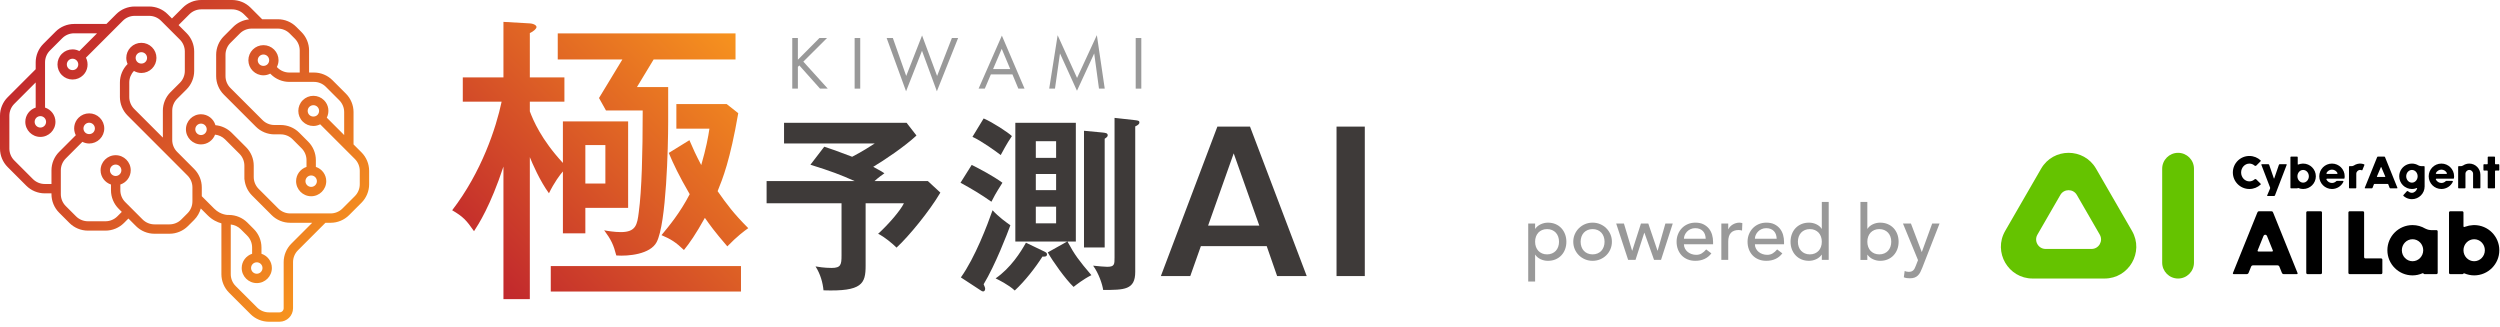 <svg width="214" height="28" viewBox="0 0 214 28" fill="none" xmlns="http://www.w3.org/2000/svg">
<g clip-path="url(#clip0_1_397)">
<path d="M30.945 13.045L30.263 12.363V9.591C30.263 9.005 30.025 8.431 29.61 8.016L28.455 6.862C28.041 6.447 27.466 6.209 26.88 6.209H26.457V4.318C26.457 3.731 26.219 3.157 25.805 2.743L25.362 2.3C24.948 1.885 24.373 1.647 23.787 1.647H22.44L21.446 0.653C21.031 0.238 20.457 0 19.87 0H17.223C16.637 0 16.063 0.238 15.648 0.653L14.719 1.581L14.347 1.209C13.932 0.795 13.358 0.557 12.772 0.557H11.527C10.94 0.557 10.366 0.795 9.951 1.21L9.11 2.051H6.339C5.752 2.051 5.178 2.289 4.764 2.703L3.708 3.759C3.293 4.174 3.055 4.749 3.055 5.334V5.925L0.653 8.327C0.238 8.741 0 9.316 0 9.902V12.722C0 13.309 0.238 13.883 0.653 14.298L2.253 15.898C2.668 16.313 3.242 16.551 3.828 16.551H4.406V16.625C4.406 17.212 4.643 17.786 5.058 18.201L5.946 19.089C6.361 19.503 6.935 19.741 7.521 19.741H9.034C9.62 19.741 10.194 19.503 10.609 19.089L10.992 18.705L11.642 19.356C12.057 19.77 12.632 20.008 13.218 20.008H14.511C15.097 20.008 15.671 19.77 16.086 19.355L16.621 18.821C16.891 18.55 17.085 18.21 17.188 17.844L17.768 18.424C18.173 18.829 18.605 19.024 18.952 19.118V23.475C18.952 24.061 19.19 24.636 19.605 25.05L21.442 26.887C21.856 27.302 22.431 27.54 23.017 27.54H23.926C24.564 27.54 25.084 27.021 25.084 26.382V22.436C25.084 22.061 25.236 21.693 25.501 21.428L27.858 19.07H28.304C28.891 19.07 29.465 18.833 29.88 18.418L30.945 17.352C31.36 16.937 31.598 16.363 31.598 15.777V14.621C31.598 14.034 31.36 13.46 30.945 13.045ZM3.456 9.94C3.726 9.94 3.945 10.16 3.945 10.43C3.945 10.7 3.726 10.919 3.456 10.919C3.185 10.919 2.966 10.699 2.966 10.43C2.966 10.16 3.186 9.94 3.456 9.94ZM16.471 17.245C16.471 17.621 16.32 17.989 16.054 18.254L15.519 18.789C15.254 19.054 14.886 19.206 14.511 19.206H13.218C12.842 19.206 12.474 19.054 12.209 18.789L10.72 17.299C10.453 17.033 10.301 16.665 10.301 16.29V15.796C10.816 15.626 11.191 15.147 11.191 14.575C11.191 13.864 10.612 13.285 9.901 13.285C9.189 13.285 8.61 13.864 8.61 14.575C8.61 15.146 8.985 15.626 9.5 15.796V16.29C9.5 16.876 9.738 17.45 10.153 17.865L10.426 18.138L10.043 18.522C9.777 18.787 9.409 18.94 9.034 18.94H7.521C7.146 18.94 6.778 18.787 6.513 18.522L5.625 17.634C5.359 17.368 5.207 17.001 5.207 16.625V14.579C5.207 14.204 5.359 13.836 5.625 13.57L7.053 12.141C7.232 12.232 7.428 12.285 7.634 12.285C7.978 12.285 8.302 12.151 8.546 11.908C8.79 11.664 8.925 11.339 8.925 10.995C8.925 10.65 8.79 10.326 8.546 10.082C8.303 9.838 7.979 9.704 7.634 9.704C7.289 9.704 6.965 9.838 6.722 10.082C6.318 10.486 6.243 11.091 6.488 11.575L5.059 13.004C4.644 13.418 4.406 13.992 4.406 14.579V15.749H3.829C3.453 15.749 3.085 15.597 2.819 15.331L1.22 13.731C0.954 13.466 0.802 13.098 0.802 12.722V9.902C0.802 9.526 0.954 9.159 1.22 8.893L3.055 7.057V9.209C2.541 9.378 2.166 9.858 2.166 10.429C2.166 11.141 2.744 11.72 3.456 11.72C4.168 11.72 4.747 11.141 4.747 10.429C4.747 9.858 4.372 9.378 3.856 9.209V5.334C3.856 4.958 4.009 4.59 4.274 4.325L5.331 3.269C5.596 3.003 5.963 2.851 6.339 2.851H8.309L6.791 4.37C6.612 4.279 6.416 4.226 6.21 4.226C5.866 4.226 5.542 4.36 5.298 4.604C4.795 5.107 4.795 5.926 5.298 6.429C5.542 6.673 5.866 6.807 6.21 6.807C6.555 6.807 6.879 6.673 7.123 6.429C7.527 6.025 7.601 5.421 7.357 4.937L9.56 2.734L10.518 1.775C10.783 1.51 11.151 1.357 11.527 1.357H12.772C13.148 1.357 13.516 1.51 13.781 1.775L15.404 3.397C15.669 3.663 15.821 4.031 15.821 4.406V6.073C15.821 6.449 15.669 6.816 15.404 7.082L14.593 7.892C14.179 8.307 13.941 8.881 13.941 9.467V11.778L11.484 9.321C11.219 9.056 11.066 8.688 11.066 8.312V7.06C11.066 6.694 11.213 6.337 11.466 6.074C11.658 6.184 11.874 6.247 12.101 6.247C12.446 6.247 12.771 6.113 13.014 5.869C13.258 5.626 13.392 5.301 13.392 4.957C13.392 4.612 13.258 4.288 13.014 4.044C12.77 3.8 12.446 3.666 12.102 3.666C11.757 3.666 11.432 3.8 11.189 4.044C10.945 4.288 10.81 4.612 10.81 4.957C10.81 5.14 10.851 5.316 10.924 5.479L10.918 5.485C10.503 5.899 10.265 6.473 10.265 7.06V8.312C10.265 8.898 10.503 9.473 10.918 9.887L14.593 13.563L16.055 15.03C16.32 15.295 16.472 15.663 16.472 16.039V17.245L16.471 17.245ZM9.9 15.065C9.631 15.065 9.411 14.845 9.411 14.575C9.411 14.306 9.631 14.086 9.9 14.086C10.17 14.086 10.39 14.306 10.39 14.575C10.39 14.845 10.17 15.065 9.9 15.065ZM7.287 10.649C7.38 10.556 7.503 10.505 7.633 10.505C7.764 10.505 7.887 10.556 7.979 10.649C8.072 10.741 8.123 10.864 8.123 10.995C8.123 11.125 8.072 11.248 7.979 11.341C7.794 11.526 7.472 11.525 7.287 11.341C7.096 11.15 7.097 10.84 7.287 10.649ZM6.556 5.863C6.371 6.048 6.049 6.048 5.864 5.863C5.673 5.672 5.673 5.361 5.864 5.17C5.956 5.078 6.079 5.027 6.21 5.027C6.341 5.027 6.463 5.078 6.556 5.17C6.747 5.361 6.747 5.672 6.556 5.862L6.556 5.863ZM11.611 4.957C11.611 4.826 11.662 4.704 11.755 4.611C11.847 4.518 11.97 4.467 12.101 4.467C12.232 4.467 12.354 4.518 12.447 4.611C12.539 4.703 12.59 4.826 12.59 4.957C12.59 5.088 12.539 5.211 12.446 5.303C12.261 5.488 11.94 5.489 11.754 5.303C11.662 5.211 11.611 5.088 11.611 4.957H11.611ZM30.796 15.776C30.796 16.152 30.644 16.52 30.379 16.786L29.313 17.851C29.047 18.117 28.679 18.269 28.304 18.269H24.833C24.457 18.269 24.09 18.116 23.824 17.851L22.138 16.164C21.872 15.899 21.72 15.531 21.72 15.156V14.177C21.72 13.59 21.482 13.016 21.068 12.602L19.826 11.36C19.456 10.991 18.96 10.763 18.442 10.717C18.287 10.178 17.794 9.78 17.206 9.78C16.494 9.78 15.916 10.359 15.916 11.071C15.916 11.782 16.494 12.361 17.206 12.361C17.757 12.361 18.226 12.012 18.41 11.525C18.728 11.561 19.032 11.699 19.26 11.926L20.501 13.168C20.767 13.433 20.919 13.801 20.919 14.177V15.357H20.929C20.977 15.872 21.204 16.364 21.572 16.731L23.258 18.418C23.673 18.832 24.247 19.07 24.834 19.07H26.726L24.935 20.861C24.52 21.275 24.282 21.849 24.282 22.436V26.382C24.282 26.579 24.123 26.739 23.926 26.739H23.017C22.642 26.739 22.274 26.587 22.009 26.321L20.171 24.484C19.905 24.218 19.753 23.85 19.753 23.475V19.216C20.073 19.252 20.378 19.39 20.607 19.619L21.162 20.174C21.428 20.44 21.581 20.808 21.581 21.183V21.722C21.066 21.891 20.69 22.371 20.69 22.942C20.69 23.654 21.27 24.233 21.981 24.233C22.693 24.233 23.272 23.654 23.272 22.942C23.272 22.371 22.897 21.891 22.382 21.722V21.183C22.382 20.597 22.144 20.023 21.729 19.608L21.174 19.052C20.759 18.638 20.184 18.4 19.598 18.4L19.566 18.401C19.563 18.401 18.914 18.437 18.335 17.858L17.273 16.796V16.039C17.273 15.452 17.036 14.878 16.622 14.464L15.16 12.997C14.895 12.732 14.743 12.365 14.743 11.989V9.467C14.743 9.092 14.895 8.724 15.16 8.458L15.97 7.649C16.385 7.234 16.622 6.66 16.622 6.073V4.406C16.622 3.82 16.384 3.246 15.97 2.831L15.286 2.147L16.215 1.219C16.48 0.953 16.848 0.801 17.224 0.801H19.871C20.247 0.801 20.614 0.954 20.88 1.219L21.319 1.658C20.811 1.71 20.328 1.937 19.965 2.3L19.155 3.109C18.741 3.524 18.503 4.098 18.503 4.684V6.52C18.503 7.106 18.741 7.68 19.155 8.095L21.908 10.848C22.323 11.262 22.897 11.501 23.483 11.501H24.032C24.408 11.501 24.776 11.653 25.041 11.918L25.818 12.696C26.084 12.962 26.237 13.33 26.237 13.705V14.288C25.722 14.457 25.346 14.937 25.346 15.508C25.346 16.22 25.925 16.799 26.637 16.799C27.349 16.799 27.927 16.22 27.927 15.508C27.927 14.937 27.552 14.457 27.038 14.288V13.705C27.038 13.119 26.8 12.545 26.385 12.13L25.608 11.352C25.193 10.937 24.619 10.7 24.032 10.7H23.483C23.107 10.7 22.74 10.547 22.474 10.281L19.721 7.529C19.456 7.263 19.303 6.895 19.303 6.52V4.684C19.303 4.309 19.456 3.942 19.721 3.676L20.532 2.866C20.797 2.6 21.164 2.448 21.54 2.448H23.787C24.163 2.448 24.531 2.6 24.796 2.866L25.239 3.309C25.504 3.575 25.656 3.942 25.656 4.318V6.209H24.762C24.387 6.209 24.019 6.056 23.754 5.791L23.699 5.736C23.79 5.558 23.843 5.362 23.843 5.156C23.842 4.811 23.708 4.487 23.465 4.244C23.221 4 22.897 3.865 22.552 3.865C22.207 3.865 21.883 4 21.64 4.243C21.396 4.487 21.261 4.812 21.261 5.156C21.261 5.501 21.396 5.825 21.639 6.068C21.883 6.312 22.207 6.447 22.552 6.447C22.758 6.447 22.954 6.394 23.132 6.303L23.187 6.357C23.601 6.772 24.175 7.01 24.762 7.01H26.88C27.255 7.01 27.623 7.162 27.889 7.428L29.043 8.583C29.309 8.848 29.461 9.216 29.461 9.591V11.561L27.973 10.073C28.217 9.589 28.142 8.984 27.739 8.581C27.495 8.337 27.171 8.202 26.826 8.202C26.482 8.202 26.157 8.337 25.913 8.581C25.411 9.084 25.411 9.903 25.913 10.406C26.157 10.65 26.481 10.784 26.826 10.784C27.032 10.784 27.228 10.731 27.407 10.64L30.378 13.611C30.644 13.877 30.796 14.245 30.796 14.62V15.776ZM17.696 11.071C17.696 11.341 17.476 11.561 17.206 11.561C16.936 11.561 16.716 11.341 16.716 11.071C16.716 10.801 16.936 10.581 17.206 10.581C17.476 10.581 17.696 10.801 17.696 11.071ZM21.981 22.453C22.25 22.453 22.47 22.672 22.47 22.942C22.47 23.212 22.25 23.432 21.981 23.432C21.711 23.432 21.491 23.212 21.491 22.942C21.491 22.672 21.71 22.453 21.981 22.453ZM26.637 15.019C26.906 15.019 27.126 15.238 27.126 15.508C27.126 15.778 26.906 15.998 26.637 15.998C26.367 15.998 26.147 15.778 26.147 15.508C26.147 15.238 26.366 15.019 26.637 15.019ZM22.206 5.502C22.113 5.409 22.062 5.286 22.062 5.156C22.062 5.025 22.113 4.902 22.206 4.809C22.298 4.717 22.421 4.666 22.552 4.666C22.682 4.666 22.805 4.717 22.898 4.81C22.99 4.902 23.041 5.025 23.041 5.156C23.041 5.287 22.99 5.409 22.898 5.502C22.713 5.686 22.391 5.687 22.206 5.502ZM26.48 9.839C26.29 9.648 26.29 9.338 26.48 9.147C26.573 9.054 26.696 9.004 26.827 9.004C26.958 9.004 27.08 9.055 27.172 9.147C27.363 9.338 27.363 9.648 27.173 9.839C26.988 10.024 26.665 10.024 26.48 9.839Z" fill="url(#paint0_linear_1_397)"/>
<path d="M74.097 22.741C74.097 24.283 73.805 24.965 70.492 24.852C70.427 24.186 70.232 23.471 69.81 22.805C70.005 22.838 70.541 22.935 71.191 22.935C71.986 22.935 72.035 22.643 72.035 21.863V17.397H65.621V15.498H73.155C71.953 14.961 71.142 14.653 69.372 14.101L70.557 12.558C71.353 12.818 71.434 12.85 72.944 13.419C73.886 12.931 74.438 12.558 74.877 12.282H67.114V10.512H77.605L78.449 11.6C77.426 12.558 75.672 13.727 74.747 14.28C75.445 14.653 75.542 14.718 75.705 14.832C75.526 14.961 75.217 15.172 74.86 15.498H79.424L80.495 16.488C79.57 18.063 77.816 20.206 76.744 21.197C76.387 20.84 75.705 20.272 75.168 20.012C76.046 19.216 77.085 18.014 77.377 17.397H74.097V22.74L74.097 22.741Z" fill="#3E3A39"/>
<path d="M83.177 14.117C83.777 14.41 85.011 15.059 85.808 15.643C85.19 16.618 85.044 16.91 84.865 17.268C83.94 16.618 83.177 16.164 82.219 15.643L83.177 14.117ZM82.251 23.747C83.469 22.042 84.525 19.249 84.963 17.998C85.499 18.583 86.099 19.005 86.489 19.281C86.229 19.996 85.206 22.659 84.2 24.332C84.281 24.527 84.329 24.624 84.329 24.721C84.329 24.851 84.264 24.948 84.151 24.948C84.086 24.948 84.037 24.917 83.939 24.852L82.251 23.747H82.251ZM84.2 10.139C84.963 10.463 86.278 11.324 86.62 11.649C86.148 12.331 85.792 13.045 85.662 13.273C85.288 12.98 84.005 12.055 83.242 11.713L84.2 10.139ZM89.412 21.539C89.575 21.62 89.624 21.685 89.624 21.766C89.624 21.977 89.428 21.977 89.234 21.961C88.649 22.887 87.74 24.056 86.863 24.868C86.327 24.365 85.45 23.942 85.223 23.829C86.506 22.951 87.383 21.572 87.821 20.775L89.413 21.539L89.412 21.539ZM91.345 20.678H86.912V10.512H92.092V20.678H91.378C91.979 21.799 92.368 22.318 93.424 23.553C92.742 23.893 92.125 24.381 91.898 24.559C91.215 23.91 90.111 22.367 89.689 21.604L91.345 20.678H91.345ZM90.403 13.516V12.087H88.666V13.516H90.403ZM88.666 14.897V16.277H90.403V14.897H88.666ZM88.666 17.69V19.119H90.403V17.69H88.666ZM94.349 11.341C94.642 11.373 94.82 11.389 94.82 11.584C94.82 11.681 94.739 11.762 94.561 11.876V21.181H92.79V11.194L94.349 11.341ZM97.159 10.285C97.419 10.317 97.532 10.334 97.532 10.479C97.532 10.658 97.337 10.739 97.176 10.82V23.276C97.176 24.819 96.234 24.819 94.431 24.819C94.366 24.348 94.057 23.406 93.57 22.741C94.057 22.789 94.528 22.838 94.772 22.838C95.405 22.838 95.405 22.627 95.405 22.042V10.09L97.159 10.285Z" fill="#3E3A39"/>
<path d="M107.001 10.837L111.857 23.634H109.323L108.43 21.068H102.795L101.886 23.634H99.369L104.208 10.837H107.001ZM105.605 13.127L103.412 19.314H107.797L105.605 13.127Z" fill="#3E3A39"/>
<path d="M116.827 23.634H114.407V10.836H116.827V23.634Z" fill="#3E3A39"/>
<path d="M48.185 10.39H53.768V17.791H50.106V19.972H48.185V14.675C47.951 14.934 47.431 15.635 46.99 16.544C46.211 15.479 45.562 13.973 45.354 13.454V25.607H43.095V14.259C41.978 17.635 40.965 19.193 40.576 19.79C39.926 18.855 39.641 18.544 38.706 17.998C41.225 14.726 42.471 10.935 42.939 8.701H39.615V6.624H43.095V1.872L45.354 2.002C45.717 2.028 45.925 2.184 45.925 2.313C45.925 2.469 45.64 2.703 45.354 2.833V6.625H48.314V8.702H45.354V9.533C45.639 10.286 46.315 11.922 48.184 13.947V10.39H48.185ZM63.428 24.958H47.146V22.777H63.428V24.958ZM54.521 7.455H57.196V10.415C57.196 12.571 57.04 19.141 56.209 20.725C55.664 21.764 53.794 21.945 52.755 21.868C52.522 20.958 52.314 20.517 51.717 19.712C51.95 19.764 52.599 19.868 53.145 19.868C54.443 19.868 54.547 19.219 54.677 18.18C54.936 16.311 55.014 12.986 55.014 9.663V9.455H51.872L51.275 8.39L53.274 5.092H47.743V2.859H62.961V5.092H55.95L54.521 7.455ZM50.106 12.415V15.713H51.82V12.415H50.106ZM59.014 12C59.325 12.727 59.585 13.298 60.026 14.13C60.442 12.701 60.624 11.714 60.727 11.013H57.897V8.91H62.208L63.194 9.689C62.493 13.739 61.87 15.272 61.428 16.363C62.208 17.479 62.805 18.284 64.051 19.53C63.688 19.791 63.117 20.206 62.259 21.089C61.117 19.764 60.779 19.271 60.337 18.648C59.559 20.05 59.013 20.829 58.545 21.401C57.87 20.751 57.429 20.466 56.624 20.128C57.247 19.375 58.208 18.233 59.039 16.622C58.104 15.012 57.663 14.077 57.247 13.091L59.013 12L59.014 12Z" fill="url(#paint1_linear_1_397)"/>
<path d="M68.299 5.113L70.143 3.255H70.793L68.766 5.275L70.858 7.587H70.195L68.422 5.6L68.299 5.723V7.587H67.818V3.255H68.299V5.113Z" fill="#999999"/>
<path d="M73.636 3.255V7.587H73.156V3.255H73.636Z" fill="#999999"/>
<path d="M76.429 3.255L77.572 6.503L78.929 3.035L80.216 6.503L81.482 3.255H82.014L80.196 7.814L78.923 4.346L77.559 7.814L75.897 3.255H76.429H76.429Z" fill="#999999"/>
<path d="M86.663 6.366H84.819L84.299 7.587H83.767L85.76 3.048L87.702 7.587H87.17L86.663 6.366ZM86.475 5.912L85.748 4.178L85.007 5.912H86.475Z" fill="#999999"/>
<path d="M89.812 7.587L90.534 3.015L92.196 6.671L93.891 3.008L94.566 7.587H94.073L93.664 4.574L92.189 7.769L90.735 4.574L90.306 7.587H89.812Z" fill="#999999"/>
<path d="M97.696 3.255V7.587H97.216V3.255H97.696Z" fill="#999999"/>
</g>
<g clip-path="url(#clip1_1_397)">
<path d="M130.815 19.137H131.405V19.584H131.419C131.532 19.418 131.689 19.289 131.887 19.197C132.086 19.105 132.291 19.059 132.501 19.059C132.741 19.059 132.959 19.101 133.154 19.184C133.349 19.267 133.515 19.383 133.652 19.532C133.79 19.68 133.896 19.854 133.97 20.053C134.045 20.253 134.082 20.465 134.082 20.693C134.082 20.925 134.045 21.14 133.97 21.339C133.896 21.538 133.79 21.711 133.652 21.857C133.515 22.004 133.348 22.119 133.154 22.202C132.959 22.285 132.742 22.327 132.501 22.327C132.278 22.327 132.068 22.28 131.871 22.186C131.675 22.092 131.524 21.964 131.419 21.802H131.405V24.098H130.815V19.139V19.137ZM132.429 19.61C132.272 19.61 132.129 19.637 132.002 19.692C131.875 19.747 131.768 19.821 131.68 19.915C131.593 20.01 131.525 20.123 131.477 20.256C131.429 20.389 131.405 20.535 131.405 20.692C131.405 20.849 131.429 20.995 131.477 21.129C131.525 21.262 131.593 21.376 131.68 21.47C131.768 21.564 131.875 21.638 132.002 21.693C132.129 21.748 132.271 21.775 132.429 21.775C132.586 21.775 132.728 21.747 132.855 21.693C132.982 21.638 133.089 21.564 133.177 21.47C133.264 21.376 133.332 21.262 133.38 21.129C133.428 20.996 133.452 20.85 133.452 20.692C133.452 20.534 133.428 20.39 133.38 20.256C133.332 20.123 133.264 20.009 133.177 19.915C133.089 19.821 132.982 19.747 132.855 19.692C132.728 19.637 132.586 19.61 132.429 19.61Z" fill="#999999"/>
<path d="M134.672 20.692C134.672 20.465 134.715 20.253 134.8 20.056C134.885 19.86 135.003 19.686 135.151 19.538C135.3 19.389 135.475 19.272 135.676 19.187C135.877 19.101 136.094 19.059 136.326 19.059C136.557 19.059 136.774 19.101 136.975 19.187C137.176 19.272 137.351 19.389 137.5 19.538C137.649 19.686 137.766 19.86 137.851 20.056C137.937 20.253 137.979 20.465 137.979 20.692C137.979 20.919 137.937 21.133 137.851 21.332C137.766 21.531 137.649 21.704 137.5 21.85C137.351 21.997 137.177 22.113 136.975 22.198C136.774 22.283 136.557 22.326 136.326 22.326C136.094 22.326 135.877 22.283 135.676 22.198C135.475 22.113 135.3 21.997 135.151 21.85C135.003 21.704 134.886 21.531 134.8 21.332C134.715 21.133 134.672 20.92 134.672 20.692ZM135.302 20.692C135.302 20.85 135.326 20.995 135.374 21.129C135.423 21.262 135.49 21.376 135.578 21.47C135.665 21.564 135.772 21.638 135.9 21.693C136.026 21.747 136.168 21.775 136.326 21.775C136.484 21.775 136.625 21.747 136.753 21.693C136.879 21.638 136.986 21.564 137.074 21.47C137.161 21.376 137.229 21.262 137.277 21.129C137.325 20.995 137.35 20.85 137.35 20.692C137.35 20.534 137.325 20.39 137.277 20.256C137.229 20.123 137.161 20.009 137.074 19.915C136.986 19.821 136.879 19.747 136.753 19.692C136.625 19.637 136.484 19.61 136.326 19.61C136.168 19.61 136.026 19.637 135.9 19.692C135.772 19.747 135.665 19.821 135.578 19.915C135.49 20.01 135.423 20.123 135.374 20.256C135.326 20.389 135.302 20.535 135.302 20.692Z" fill="#999999"/>
<path d="M138.346 19.137H139.009L139.707 21.46H139.72L140.465 19.137H141.095L141.882 21.46H141.895L142.557 19.137H143.187L142.184 22.247H141.587L140.763 19.925H140.749L139.999 22.247H139.369L138.346 19.137H138.346Z" fill="#999999"/>
<path d="M144.145 20.909C144.145 21.045 144.175 21.168 144.234 21.28C144.293 21.391 144.37 21.486 144.467 21.565C144.563 21.644 144.675 21.705 144.801 21.748C144.928 21.792 145.06 21.814 145.195 21.814C145.379 21.814 145.539 21.772 145.674 21.686C145.81 21.601 145.935 21.489 146.048 21.349L146.494 21.69C146.166 22.114 145.707 22.326 145.117 22.326C144.872 22.326 144.65 22.285 144.451 22.201C144.252 22.118 144.084 22.004 143.946 21.857C143.808 21.71 143.702 21.537 143.627 21.338C143.553 21.14 143.516 20.924 143.516 20.692C143.516 20.46 143.556 20.245 143.638 20.046C143.718 19.847 143.83 19.674 143.972 19.528C144.114 19.381 144.284 19.266 144.481 19.183C144.678 19.1 144.892 19.058 145.124 19.058C145.399 19.058 145.632 19.107 145.822 19.203C146.012 19.299 146.169 19.425 146.291 19.58C146.413 19.735 146.502 19.911 146.557 20.105C146.611 20.299 146.639 20.497 146.639 20.698V20.908H144.146L144.145 20.909ZM146.008 20.436C146.004 20.305 145.983 20.185 145.946 20.076C145.909 19.967 145.853 19.871 145.779 19.791C145.704 19.709 145.612 19.645 145.5 19.6C145.388 19.554 145.258 19.531 145.109 19.531C144.965 19.531 144.833 19.559 144.713 19.613C144.592 19.669 144.491 19.739 144.408 19.827C144.325 19.914 144.26 20.012 144.214 20.119C144.168 20.226 144.145 20.332 144.145 20.437L146.008 20.436Z" fill="#999999"/>
<path d="M147.347 19.137H147.937V19.617H147.951C147.99 19.534 148.043 19.458 148.108 19.39C148.173 19.323 148.247 19.265 148.328 19.216C148.409 19.168 148.497 19.131 148.594 19.102C148.69 19.073 148.786 19.059 148.882 19.059C148.978 19.059 149.066 19.072 149.145 19.099L149.119 19.735C149.07 19.721 149.022 19.711 148.974 19.701C148.926 19.693 148.878 19.689 148.83 19.689C148.541 19.689 148.32 19.77 148.167 19.931C148.014 20.093 147.937 20.345 147.937 20.686V22.247H147.347V19.137Z" fill="#999999"/>
<path d="M150.22 20.909C150.22 21.045 150.25 21.168 150.309 21.28C150.368 21.391 150.445 21.486 150.542 21.565C150.638 21.644 150.75 21.705 150.876 21.748C151.003 21.792 151.134 21.814 151.27 21.814C151.454 21.814 151.613 21.772 151.749 21.686C151.885 21.601 152.009 21.489 152.123 21.349L152.569 21.69C152.241 22.114 151.782 22.326 151.192 22.326C150.947 22.326 150.725 22.285 150.526 22.201C150.327 22.118 150.159 22.004 150.021 21.857C149.883 21.71 149.777 21.537 149.702 21.338C149.628 21.14 149.591 20.924 149.591 20.692C149.591 20.46 149.631 20.245 149.713 20.046C149.793 19.847 149.905 19.674 150.047 19.528C150.189 19.381 150.359 19.266 150.556 19.183C150.752 19.1 150.967 19.058 151.199 19.058C151.474 19.058 151.707 19.107 151.897 19.203C152.087 19.299 152.244 19.425 152.366 19.58C152.488 19.735 152.577 19.911 152.632 20.105C152.686 20.299 152.714 20.497 152.714 20.698V20.908H150.221L150.22 20.909ZM152.084 20.436C152.079 20.305 152.058 20.185 152.021 20.076C151.984 19.967 151.928 19.871 151.854 19.791C151.779 19.709 151.687 19.645 151.575 19.6C151.464 19.554 151.333 19.531 151.185 19.531C151.04 19.531 150.908 19.559 150.788 19.613C150.667 19.669 150.566 19.739 150.483 19.827C150.4 19.914 150.335 20.012 150.289 20.119C150.243 20.226 150.22 20.332 150.22 20.437L152.084 20.436Z" fill="#999999"/>
<path d="M156.538 22.247H155.947V21.801H155.934C155.821 21.967 155.664 22.096 155.465 22.188C155.266 22.28 155.062 22.326 154.852 22.326C154.611 22.326 154.393 22.284 154.199 22.201C154.004 22.118 153.838 22.002 153.7 21.853C153.563 21.705 153.456 21.532 153.382 21.335C153.307 21.138 153.271 20.924 153.271 20.692C153.271 20.46 153.308 20.245 153.382 20.046C153.456 19.847 153.562 19.674 153.7 19.527C153.838 19.381 154.004 19.266 154.199 19.183C154.393 19.1 154.611 19.058 154.852 19.058C155.075 19.058 155.285 19.105 155.481 19.199C155.678 19.293 155.829 19.421 155.934 19.583H155.947V17.287H156.537V22.246L156.538 22.247ZM154.924 21.775C155.081 21.775 155.223 21.747 155.35 21.693C155.477 21.638 155.584 21.564 155.672 21.47C155.759 21.376 155.827 21.262 155.875 21.129C155.923 20.995 155.947 20.85 155.947 20.692C155.947 20.534 155.923 20.39 155.875 20.256C155.827 20.123 155.759 20.009 155.672 19.915C155.584 19.821 155.477 19.747 155.35 19.692C155.223 19.637 155.081 19.61 154.924 19.61C154.766 19.61 154.624 19.637 154.497 19.692C154.37 19.747 154.263 19.821 154.176 19.915C154.088 20.01 154.02 20.123 153.972 20.256C153.924 20.389 153.9 20.535 153.9 20.692C153.9 20.849 153.924 20.995 153.972 21.129C154.02 21.262 154.088 21.376 154.176 21.47C154.263 21.564 154.37 21.638 154.497 21.693C154.624 21.747 154.766 21.775 154.924 21.775Z" fill="#999999"/>
<path d="M159.254 17.288H159.844V19.584H159.857C159.962 19.422 160.113 19.294 160.31 19.2C160.507 19.106 160.717 19.059 160.94 19.059C161.18 19.059 161.398 19.101 161.593 19.184C161.787 19.267 161.954 19.381 162.091 19.529C162.229 19.675 162.335 19.848 162.409 20.047C162.484 20.246 162.521 20.461 162.521 20.693C162.521 20.925 162.484 21.139 162.409 21.336C162.335 21.533 162.229 21.706 162.091 21.854C161.954 22.003 161.787 22.119 161.593 22.202C161.398 22.285 161.18 22.327 160.94 22.327C160.73 22.327 160.525 22.281 160.326 22.189C160.127 22.097 159.971 21.968 159.857 21.802H159.844V22.248H159.254V17.289V17.288ZM160.867 21.775C161.025 21.775 161.167 21.747 161.294 21.693C161.421 21.638 161.528 21.564 161.615 21.47C161.703 21.376 161.77 21.262 161.819 21.129C161.867 20.996 161.891 20.85 161.891 20.692C161.891 20.534 161.867 20.39 161.819 20.256C161.77 20.123 161.703 20.009 161.615 19.915C161.528 19.821 161.421 19.747 161.294 19.692C161.167 19.637 161.025 19.61 160.867 19.61C160.71 19.61 160.568 19.637 160.441 19.692C160.314 19.747 160.207 19.821 160.119 19.915C160.032 20.01 159.964 20.123 159.916 20.256C159.867 20.389 159.844 20.535 159.844 20.692C159.844 20.849 159.867 20.995 159.916 21.129C159.964 21.262 160.032 21.376 160.119 21.47C160.207 21.564 160.314 21.638 160.441 21.693C160.568 21.748 160.71 21.775 160.867 21.775Z" fill="#999999"/>
<path d="M162.895 19.137H163.577L164.498 21.565H164.511L165.394 19.137H166.024L164.548 22.916C164.496 23.052 164.441 23.175 164.384 23.287C164.328 23.398 164.26 23.494 164.182 23.572C164.104 23.651 164.009 23.712 163.898 23.756C163.787 23.8 163.65 23.822 163.49 23.822C163.403 23.822 163.314 23.816 163.225 23.805C163.136 23.794 163.05 23.771 162.967 23.736L163.039 23.198C163.156 23.246 163.273 23.27 163.391 23.27C163.482 23.27 163.559 23.259 163.622 23.234C163.685 23.21 163.739 23.175 163.785 23.129C163.831 23.084 163.869 23.03 163.899 22.968C163.93 22.907 163.96 22.837 163.99 22.759L164.182 22.267L162.895 19.137Z" fill="#999999"/>
<path d="M182.5 19.767L179.424 14.44C178.379 12.629 175.764 12.629 174.719 14.44L171.643 19.767C170.598 21.578 171.905 23.842 173.996 23.842H180.147C182.238 23.842 183.545 21.578 182.5 19.767ZM179.034 21.31H175.109C174.481 21.31 174.089 20.631 174.403 20.087L176.365 16.688C176.679 16.144 177.464 16.144 177.778 16.688L179.741 20.087C180.055 20.631 179.662 21.31 179.034 21.31H179.034Z" fill="#65C300"/>
<path d="M187.804 14.443C187.804 13.691 187.195 13.082 186.444 13.082C185.692 13.082 185.083 13.691 185.083 14.443V22.481C185.083 23.232 185.692 23.842 186.444 23.842C187.195 23.842 187.804 23.232 187.804 22.481V14.443Z" fill="#65C300"/>
<path d="M198.654 18.082H197.524C197.464 18.082 197.416 18.13 197.416 18.19V23.358C197.416 23.417 197.464 23.465 197.524 23.465H198.654C198.714 23.465 198.762 23.417 198.762 23.358V18.19C198.762 18.13 198.714 18.082 198.654 18.082Z" fill="black"/>
<path d="M203.821 22.119H202.476C202.417 22.119 202.368 22.071 202.368 22.012V18.19C202.368 18.131 202.32 18.082 202.261 18.082H201.131C201.072 18.082 201.023 18.131 201.023 18.19V23.358C201.023 23.417 201.072 23.465 201.131 23.465H203.822C203.881 23.465 203.93 23.417 203.93 23.358V22.227C203.93 22.168 203.881 22.12 203.822 22.12L203.821 22.119Z" fill="black"/>
<path d="M208.559 19.697H208.092C207.847 19.697 207.604 19.566 207.604 19.566L207.606 19.569C207.286 19.378 206.913 19.267 206.513 19.267C205.324 19.267 204.36 20.231 204.36 21.42C204.36 22.609 205.324 23.573 206.513 23.573C206.814 23.573 207.098 23.507 207.358 23.395C207.361 23.394 207.363 23.395 207.367 23.394C207.431 23.367 207.44 23.401 207.44 23.403C207.457 23.439 207.493 23.465 207.536 23.465H208.559C208.618 23.465 208.666 23.416 208.666 23.357V19.805C208.666 19.745 208.618 19.697 208.559 19.697H208.559ZM206.513 22.361C206.009 22.361 205.598 21.939 205.598 21.42C205.598 20.9 206.009 20.478 206.513 20.478C207.018 20.478 207.428 20.9 207.428 21.42C207.428 21.939 207.018 22.361 206.513 22.361Z" fill="black"/>
<path d="M211.788 19.266C211.755 19.266 211.721 19.268 211.685 19.272C211.574 19.277 211.462 19.291 211.353 19.312C211.246 19.334 211.141 19.364 211.039 19.401C210.98 19.423 210.873 19.478 210.873 19.365V18.19C210.873 18.131 210.825 18.083 210.765 18.083H209.743C209.684 18.083 209.635 18.131 209.635 18.19V23.358C209.635 23.417 209.684 23.465 209.743 23.465H210.765C210.797 23.465 210.861 23.46 210.872 23.422C210.882 23.385 210.92 23.389 210.95 23.401C211.215 23.509 211.501 23.573 211.788 23.573C212.977 23.573 213.942 22.609 213.942 21.42C213.942 20.231 212.978 19.267 211.788 19.267V19.266ZM211.788 22.361C211.284 22.361 210.873 21.939 210.873 21.42C210.873 20.9 211.284 20.478 211.788 20.478C212.293 20.478 212.704 20.9 212.704 21.42C212.704 21.939 212.293 22.361 211.788 22.361Z" fill="black"/>
<path d="M196.668 23.364V23.365L194.612 18.275C194.59 18.22 194.569 18.166 194.554 18.143C194.531 18.107 194.486 18.082 194.427 18.082H193.382C193.323 18.082 193.278 18.107 193.255 18.143C193.24 18.166 193.219 18.22 193.196 18.275L191.14 23.365C191.118 23.42 191.148 23.465 191.207 23.465H192.327C192.386 23.465 192.453 23.42 192.475 23.365L192.698 22.815C192.72 22.76 192.787 22.715 192.846 22.715H194.964C195.023 22.715 195.089 22.76 195.112 22.815L195.334 23.365C195.356 23.42 195.423 23.465 195.483 23.465H196.603C196.662 23.465 196.692 23.42 196.67 23.365V23.364H196.668ZM194.485 21.53H193.324C193.265 21.53 193.234 21.485 193.257 21.43L193.754 20.199L193.759 20.187C193.785 20.132 193.84 20.094 193.904 20.094C193.969 20.094 194.024 20.132 194.049 20.187L194.055 20.2L194.552 21.431C194.574 21.486 194.544 21.531 194.485 21.531L194.485 21.53Z" fill="black"/>
<path d="M205.218 16.073L204.179 13.502C204.168 13.474 204.157 13.447 204.149 13.435C204.137 13.417 204.115 13.405 204.085 13.405H203.557C203.527 13.405 203.505 13.417 203.493 13.435C203.485 13.447 203.475 13.474 203.463 13.502L202.425 16.073C202.413 16.101 202.429 16.124 202.459 16.124H203.018C203.048 16.124 203.081 16.101 203.092 16.073L203.199 15.795C203.202 15.786 203.206 15.778 203.209 15.771C203.215 15.76 203.229 15.745 203.267 15.745H204.375C204.416 15.745 204.429 15.762 204.434 15.773C204.435 15.774 204.435 15.775 204.436 15.777C204.436 15.778 204.437 15.78 204.437 15.78C204.439 15.785 204.441 15.79 204.443 15.795L204.55 16.073C204.561 16.101 204.594 16.124 204.624 16.124H205.183C205.213 16.124 205.228 16.101 205.217 16.073H205.218ZM204.157 15.147H203.485C203.485 15.147 203.451 15.141 203.465 15.106C203.466 15.103 203.467 15.1 203.468 15.097L203.8 14.315C203.811 14.288 203.831 14.288 203.842 14.315L204.174 15.097C204.175 15.1 204.176 15.103 204.177 15.106C204.191 15.141 204.157 15.147 204.157 15.147Z" fill="black"/>
<path d="M199.616 14.003C199.015 14.003 198.529 14.49 198.529 15.091C198.529 15.691 199.016 16.178 199.616 16.178C200.045 16.178 200.415 15.929 200.593 15.569C200.597 15.559 200.601 15.55 200.601 15.54C200.601 15.529 200.597 15.517 200.591 15.508C200.585 15.499 200.576 15.492 200.566 15.489C200.559 15.486 200.553 15.486 200.546 15.485H200.032C200.018 15.485 200.003 15.49 199.993 15.5C199.895 15.6 199.763 15.662 199.617 15.662C199.416 15.662 199.241 15.547 199.147 15.376C199.142 15.368 199.139 15.359 199.139 15.349C199.139 15.32 199.163 15.296 199.192 15.295C199.51 15.295 200.639 15.295 200.644 15.295C200.654 15.294 200.665 15.29 200.674 15.283C200.684 15.274 200.691 15.262 200.693 15.248C200.7 15.197 200.705 15.145 200.705 15.091C200.705 14.49 200.218 14.003 199.617 14.003L199.616 14.003ZM200.038 14.887H199.194C199.164 14.887 199.139 14.862 199.139 14.832C199.139 14.825 199.14 14.819 199.143 14.813C199.236 14.638 199.413 14.52 199.616 14.52C199.817 14.52 199.992 14.635 200.086 14.806C200.09 14.814 200.093 14.822 200.093 14.832C200.093 14.862 200.069 14.887 200.038 14.887Z" fill="black"/>
<path d="M208.983 14.003C208.382 14.003 207.896 14.49 207.896 15.091C207.896 15.691 208.383 16.178 208.983 16.178C209.412 16.178 209.782 15.929 209.959 15.569C209.964 15.559 209.968 15.55 209.968 15.54C209.968 15.529 209.964 15.517 209.958 15.508C209.952 15.499 209.943 15.492 209.933 15.489C209.926 15.486 209.92 15.486 209.913 15.485H209.399C209.385 15.485 209.37 15.49 209.36 15.5C209.262 15.6 209.13 15.662 208.984 15.662C208.783 15.662 208.608 15.547 208.514 15.376C208.509 15.368 208.506 15.359 208.506 15.349C208.506 15.32 208.53 15.296 208.559 15.295C208.876 15.295 210.006 15.295 210.011 15.295C210.021 15.294 210.032 15.29 210.041 15.283C210.051 15.274 210.057 15.262 210.06 15.248C210.067 15.197 210.071 15.145 210.071 15.091C210.071 14.49 209.584 14.003 208.984 14.003L208.983 14.003ZM209.405 14.887H208.561C208.531 14.887 208.506 14.862 208.506 14.832C208.506 14.825 208.507 14.819 208.51 14.813C208.603 14.638 208.78 14.52 208.983 14.52C209.184 14.52 209.359 14.635 209.453 14.806C209.457 14.814 209.46 14.822 209.46 14.832C209.46 14.862 209.436 14.887 209.405 14.887Z" fill="black"/>
<path d="M197.148 14.003C197.131 14.003 197.114 14.004 197.096 14.006C197.04 14.009 196.984 14.015 196.928 14.027C196.874 14.037 196.821 14.052 196.77 14.071C196.74 14.082 196.686 14.11 196.686 14.053V13.46C196.686 13.43 196.661 13.405 196.632 13.405H196.115C196.085 13.405 196.061 13.43 196.061 13.46V16.07C196.061 16.1 196.085 16.124 196.115 16.124H196.632C196.647 16.124 196.68 16.121 196.685 16.102C196.691 16.084 196.709 16.086 196.725 16.092C196.859 16.146 197.003 16.178 197.148 16.178C197.749 16.178 198.236 15.691 198.236 15.091C198.236 14.491 197.749 14.003 197.148 14.003L197.148 14.003ZM197.148 15.634C196.878 15.634 196.659 15.39 196.659 15.091C196.659 14.791 196.878 14.547 197.148 14.547C197.418 14.547 197.638 14.791 197.638 15.091C197.638 15.39 197.418 15.634 197.148 15.634Z" fill="black"/>
<path d="M213.887 14.057L213.628 14.063C213.598 14.063 213.574 14.038 213.574 14.008V13.459C213.574 13.429 213.549 13.405 213.52 13.405H213.003C212.973 13.405 212.949 13.429 212.949 13.459V14.008C212.949 14.038 212.924 14.063 212.895 14.063L212.636 14.057C212.607 14.057 212.582 14.082 212.582 14.112V14.547C212.582 14.577 212.607 14.601 212.636 14.601L212.895 14.595C212.924 14.595 212.949 14.62 212.949 14.65V16.069C212.949 16.099 212.973 16.123 213.003 16.123H213.52C213.549 16.123 213.574 16.099 213.574 16.069V14.65C213.574 14.62 213.598 14.595 213.628 14.595L213.887 14.601C213.916 14.601 213.941 14.577 213.941 14.547V14.112C213.941 14.082 213.916 14.057 213.887 14.057Z" fill="black"/>
<path d="M211.37 14.003C211.172 14.003 210.987 14.065 210.834 14.169H210.834C210.768 14.211 210.68 14.22 210.68 14.22H210.473C210.443 14.22 210.418 14.245 210.418 14.274V16.069C210.418 16.099 210.443 16.123 210.473 16.123H210.989C211.019 16.123 211.043 16.099 211.043 16.069V14.872C211.044 14.695 211.193 14.546 211.37 14.546C211.547 14.546 211.696 14.696 211.696 14.873V16.069C211.696 16.099 211.721 16.123 211.75 16.123H212.267C212.297 16.123 212.321 16.099 212.321 16.069V14.954C212.321 14.431 211.893 14.002 211.369 14.002L211.37 14.003Z" fill="black"/>
<path d="M195.707 14.057H195.142C195.13 14.057 195.092 14.062 195.075 14.107C195.075 14.108 195.074 14.108 195.074 14.109L194.676 15.267C194.666 15.295 194.65 15.295 194.64 15.267L194.241 14.109C194.225 14.063 194.187 14.058 194.174 14.058H193.608C193.579 14.058 193.563 14.081 193.573 14.108L194.317 16.046C194.328 16.074 194.327 16.119 194.315 16.147L194.069 16.727C194.058 16.754 194.072 16.777 194.102 16.777H194.663C194.693 16.777 194.726 16.754 194.737 16.726L195.742 14.108C195.753 14.081 195.737 14.058 195.707 14.058L195.707 14.057Z" fill="black"/>
<path d="M192.547 14.003C192.718 14.003 192.875 14.07 192.997 14.18V14.179C193.063 14.234 193.136 14.175 193.136 14.175C193.221 14.09 193.511 13.799 193.513 13.798C193.528 13.782 193.529 13.748 193.513 13.732C193.26 13.496 192.92 13.351 192.546 13.351C191.765 13.351 191.132 13.984 191.132 14.765C191.132 15.545 191.765 16.178 192.546 16.178C192.92 16.178 193.26 16.034 193.513 15.797C193.529 15.781 193.528 15.747 193.513 15.731C193.511 15.73 193.22 15.439 193.136 15.355C193.136 15.355 193.063 15.295 192.997 15.35V15.349C192.875 15.459 192.718 15.526 192.547 15.526C192.157 15.526 191.84 15.185 191.84 14.765C191.84 14.345 192.157 14.004 192.547 14.004V14.003Z" fill="black"/>
<path d="M207.494 14.22H207.258C207.134 14.22 207.013 14.156 207.013 14.156C206.851 14.059 206.663 14.003 206.461 14.003C206.337 14.003 206.219 14.024 206.11 14.062C205.682 14.208 205.373 14.613 205.373 15.091C205.373 15.691 205.86 16.178 206.461 16.178C206.541 16.178 206.621 16.168 206.699 16.151C206.762 16.137 206.826 16.117 206.886 16.091C206.89 16.089 206.895 16.09 206.899 16.092C206.909 16.098 206.905 16.137 206.902 16.146C206.846 16.336 206.66 16.504 206.461 16.504C206.344 16.504 206.239 16.461 206.156 16.39C206.156 16.39 206.085 16.309 206.019 16.381C206.013 16.386 205.774 16.653 205.765 16.662C205.746 16.681 205.719 16.701 205.719 16.73C205.719 16.748 205.73 16.762 205.742 16.774C205.756 16.788 205.773 16.8 205.788 16.812C205.846 16.86 205.911 16.9 205.977 16.934C206.126 17.009 206.295 17.049 206.461 17.049C207.059 17.049 207.548 16.559 207.548 15.961V14.275C207.548 14.245 207.524 14.22 207.494 14.22H207.494ZM206.461 15.635C206.191 15.635 205.971 15.391 205.971 15.091C205.971 14.791 206.191 14.547 206.461 14.547C206.731 14.547 206.95 14.791 206.95 15.091C206.95 15.391 206.731 15.635 206.461 15.635Z" fill="black"/>
<path d="M202.395 14.117C202.395 14.106 202.392 14.095 202.386 14.086C202.379 14.076 202.369 14.069 202.357 14.064C202.281 14.031 202.194 14.016 202.112 14.007C201.896 13.985 201.668 14.047 201.488 14.17C201.423 14.211 201.334 14.22 201.334 14.22H201.127C201.098 14.22 201.073 14.245 201.073 14.275V16.069C201.073 16.099 201.098 16.123 201.127 16.123H201.644C201.673 16.123 201.698 16.099 201.698 16.069V14.872C201.698 14.696 201.848 14.546 202.024 14.546C202.067 14.546 202.108 14.556 202.146 14.571C202.162 14.578 202.182 14.582 202.199 14.575C202.207 14.571 202.214 14.565 202.219 14.557C202.22 14.555 202.221 14.552 202.222 14.55C202.255 14.471 202.392 14.135 202.392 14.132C202.394 14.127 202.395 14.122 202.395 14.117L202.395 14.117Z" fill="black"/>
</g>
<defs>
<linearGradient id="paint0_linear_1_397" x1="6.087" y1="1.379" x2="28.326" y2="23.618" gradientUnits="userSpaceOnUse">
<stop stop-color="#C1272D"/>
<stop offset="1" stop-color="#F7931E"/>
</linearGradient>
<linearGradient id="paint1_linear_1_397" x1="42.082" y1="24.594" x2="63.389" y2="3.287" gradientUnits="userSpaceOnUse">
<stop stop-color="#C1272D"/>
<stop offset="1" stop-color="#F7931E"/>
</linearGradient>
<clipPath id="clip0_1_397">
<rect width="116.827" height="27.54" fill="white"/>
</clipPath>
<clipPath id="clip1_1_397">
<rect width="83.127" height="11.016" fill="white" transform="translate(130.815 13.082)"/>
</clipPath>
</defs>
</svg>
